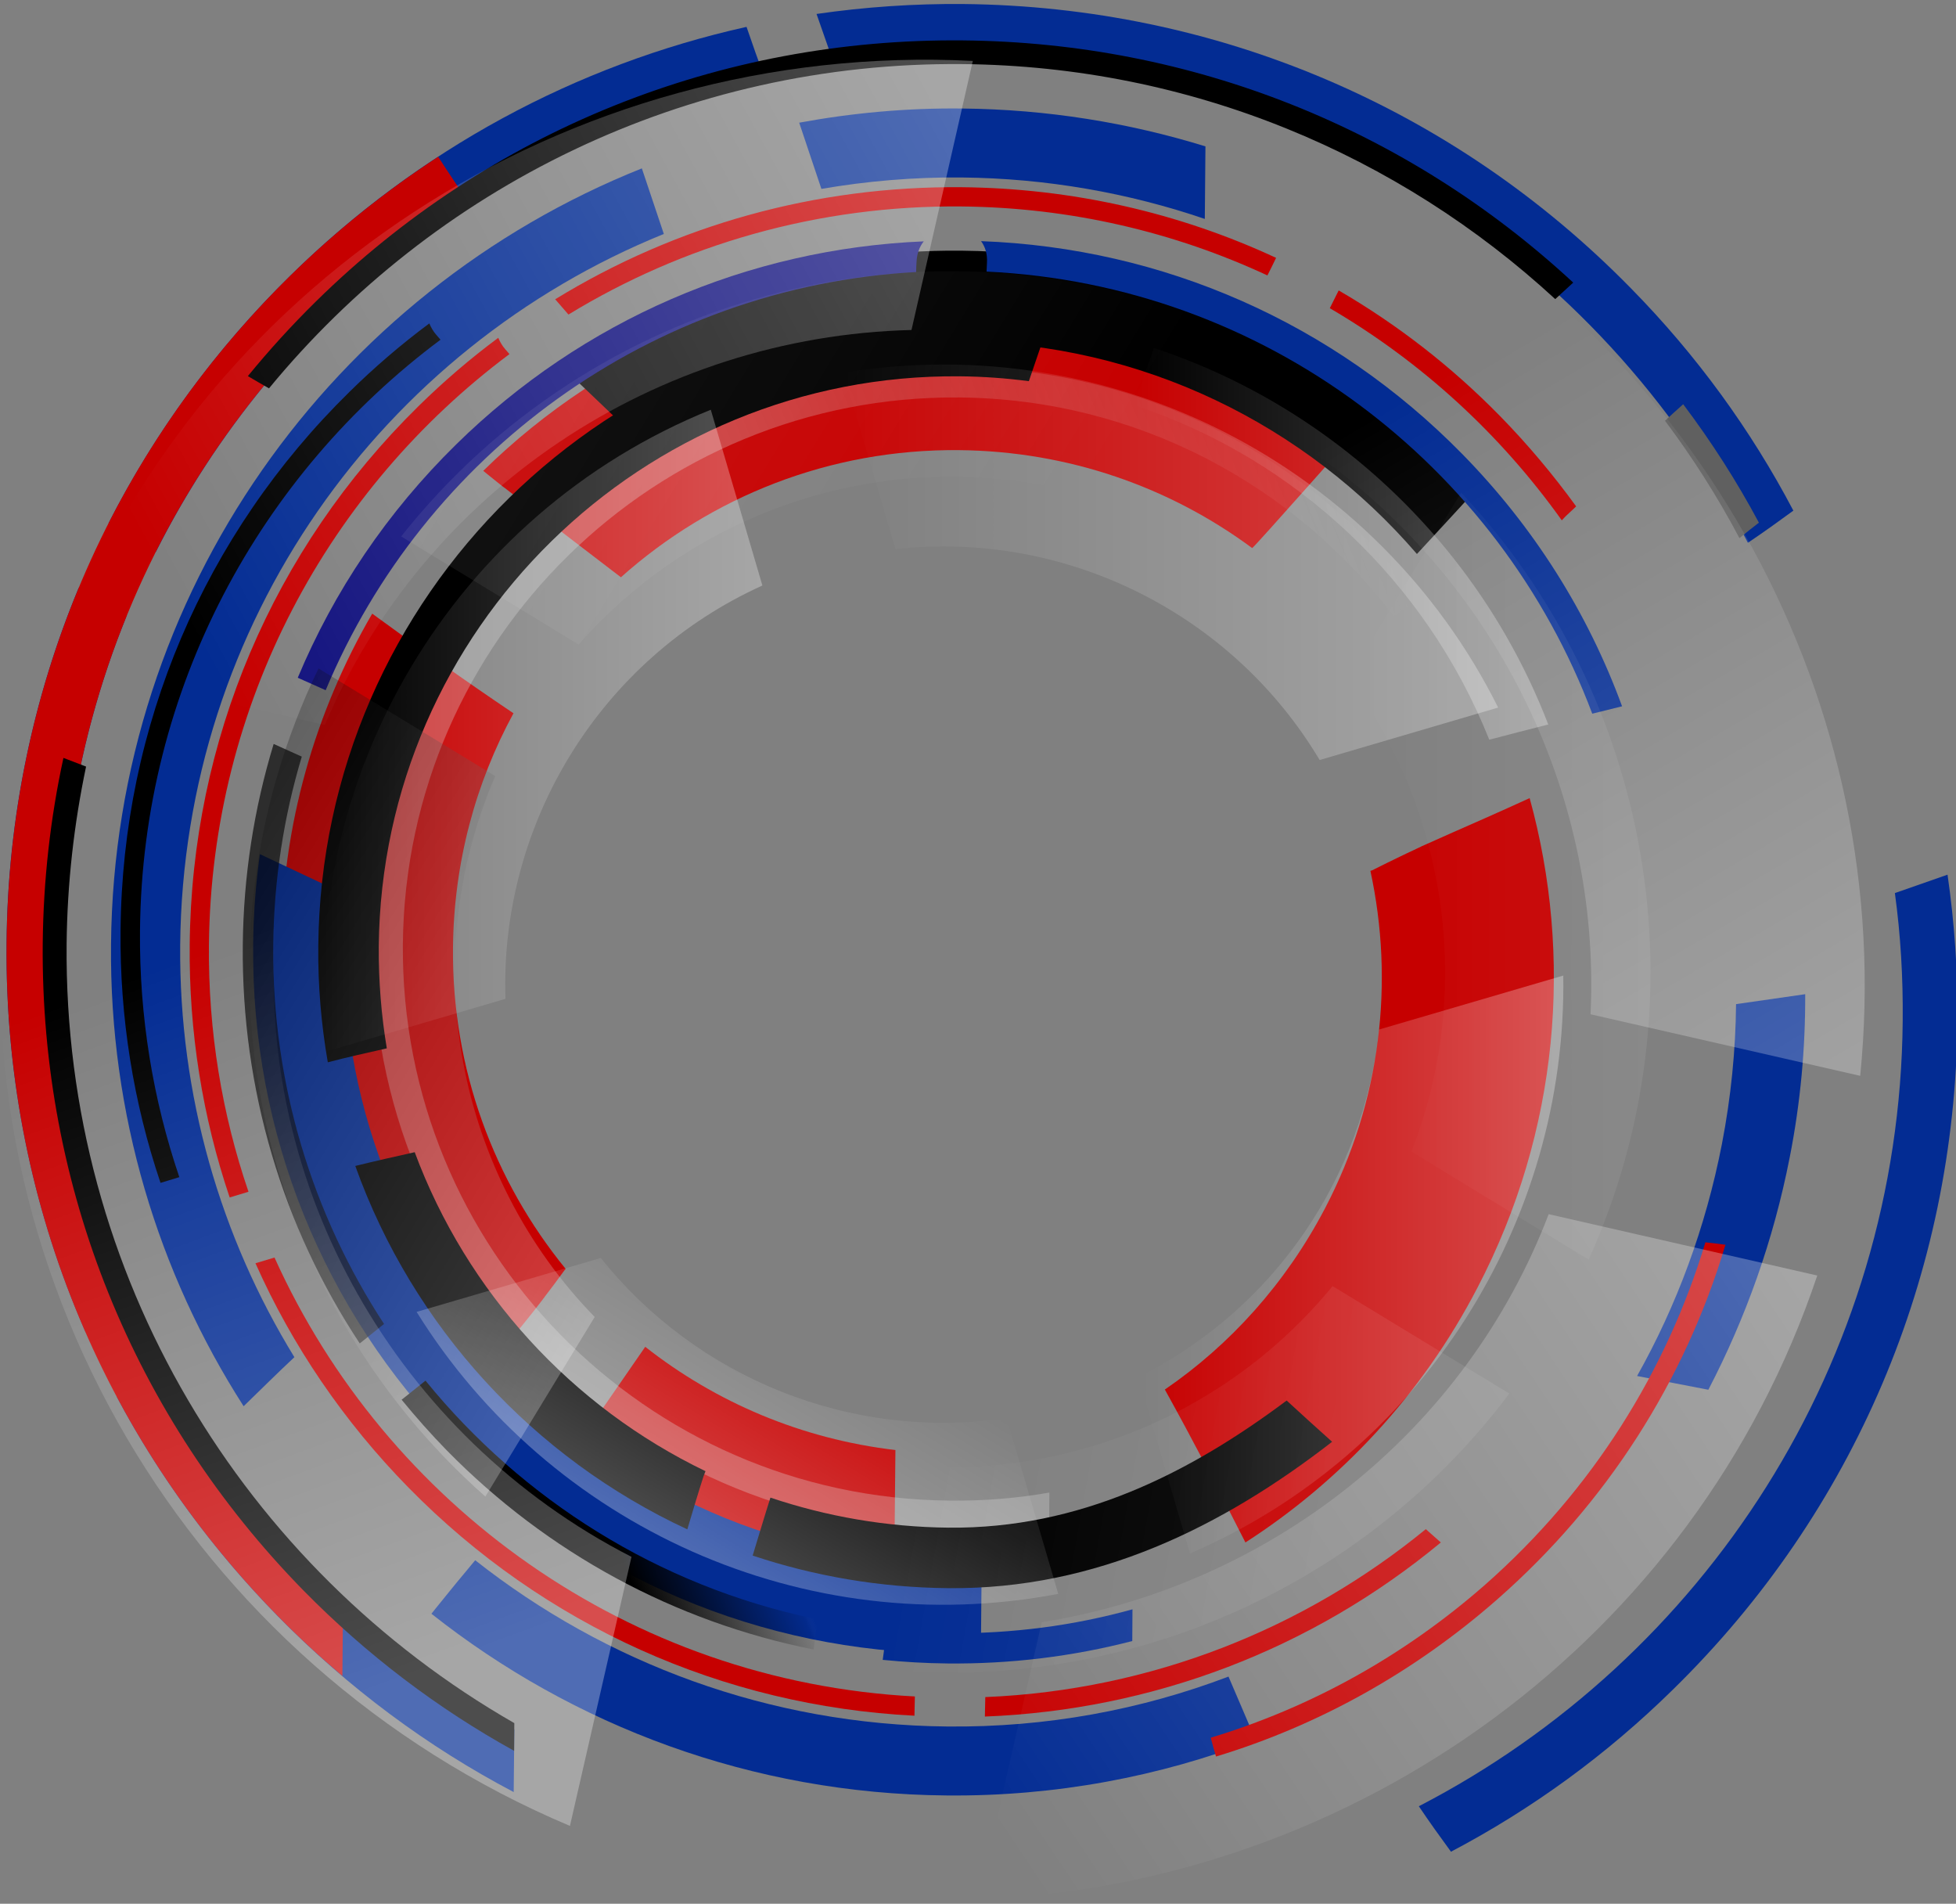 <?xml version="1.0" encoding="utf-8"?>
<!-- Generator: Adobe Illustrator 27.2.0, SVG Export Plug-In . SVG Version: 6.00 Build 0)  -->
<svg version="1.1" xmlns="http://www.w3.org/2000/svg" xmlns:xlink="http://www.w3.org/1999/xlink" x="0px" y="0px"
	 viewBox="0 0 924.9 900" style="enable-background:new 0 0 924.9 900;" xml:space="preserve">
<rect x="0" y="0" width="924.9" height="900" fill="#808080" stroke="none"/>
<style type="text/css">
	.st0{display:none;}
	.st1{display:inline;}
	.st2{fill:#C60000;}
	.st3{opacity:0.3;}
	.st4{fill:url(#SVGID_1_);}
	.st5{fill:#032C93;}
	.st6{fill:#606060;}
	.st7{opacity:0.65;enable-background:new    ;}
	.st8{fill:url(#SVGID_00000101818474928302470410000003004571815497868724_);}
	.st9{fill:#10107D;}
	.st10{fill:url(#SVGID_00000141437547497509043840000013356947678001099928_);}
	.st11{opacity:0.24;}
	.st12{fill:url(#SVGID_00000178188620206744344100000015553115370732866229_);}
	.st13{fill:url(#SVGID_00000004529318075745215420000007691084788175810972_);}
	.st14{fill:url(#SVGID_00000062891265024445059020000012215875617657113765_);}
	.st15{fill:url(#SVGID_00000014612034988965433350000007623088507588732548_);}
	.st16{fill:url(#SVGID_00000080168746547094191500000007793778700675870361_);}
	.st17{fill:url(#SVGID_00000105416546371249178050000004988340113530506897_);}
	.st18{fill:url(#SVGID_00000034802972079114688130000015547134828371282331_);}
	.st19{fill:url(#SVGID_00000182530746804935344570000003734494526240889516_);}
	.st20{fill:url(#SVGID_00000033359511469019309250000002669429657594817152_);}
	.st21{fill:url(#SVGID_00000060011784272949612180000010129331400394796476_);}
	.st22{fill:url(#SVGID_00000101103862829819330140000007285168577244802436_);}
	.st23{fill:url(#SVGID_00000111887213192230685500000014147338697014611847_);}
</style>
<g id="Layer_1">
	<g id="Livello_2" class="st0">
		<rect x="-0.6" y="-15" class="st1" width="911.5" height="917.1"/>
	</g>
	<g id="Livello_1">
		<g>
			<g>
				<g>
					<g>
						<g>
							<path class="st2" d="M230.6,646.7c6.9-8.4,13.7-16.8,20.5-25.3c0.2-0.2,0.3-0.4,0.4-0.5c0.9-1.1,1.7-2.2,2.6-3.3
								c1.4-1.8,2.8-3.6,4.1-5.4c2.7-3.5,5.4-7.1,8-10.7c0.4-0.6,0.8-1.1,1.3-1.6c-33.8-41.4-53.9-94.4-53.3-152
								c0.4-40.1,10.7-77.8,28.6-110.7c-22.6-15.2-44.8-31-66.8-47.1c-26.9,46.2-42.6,99.8-43.1,157.1
								c-0.8,83.7,30.8,160.2,83.1,217.5C220.8,658.7,225.7,652.7,230.6,646.7z"/>
							<path class="st2" d="M702.2,386.8c-10,4.4-19.8,8.7-29.8,13.2c-0.3,0.1-0.4,0.2-0.6,0.3c-1.3,0.6-2.5,1.2-3.8,1.8
								c-2.1,1-4.1,1.9-6.1,2.9c-4,1.9-8,3.9-12,5.9c-0.6,0.4-1.2,0.6-1.9,0.8c11.3,52.2,5.2,108.6-21.5,159.6
								c-18.6,35.5-44.9,64.5-75.7,85.6c13.2,23.8,25.8,48,38.1,72.3c44.9-28.9,83.3-69.6,109.7-120.4
								c38.7-74.2,45.3-156.7,24.7-231.5C716.4,380.5,709.3,383.6,702.2,386.8z"/>
							<path class="st2" d="M305.1,636.7c-15.4,22.4-31,44.6-46.1,67.2c46.2,35.1,102.4,57.8,163.6,63.3l0.8-81.7
								C379,680.3,338.4,662.9,305.1,636.7z"/>
							<path class="st2" d="M454.3,131.6c-87.8-0.8-167.7,34-225.8,91c2.6,2.1,5.1,4.1,7.7,6.2c0.5,0.4,1,0.8,1.4,1.1
								c0.3,0.2,0.7,0.5,1.1,0.8c2.1,1.6,4.1,3.2,6.2,4.8c9.7,7.5,19.4,15,29.1,22.4c6.5,5,13.1,10,19.6,15
								c42.5-37.9,98.6-60.7,159.9-60.1c51.9,0.5,99.8,17.6,138.6,46.3c1.4-0.8,50.4-56.4,54.5-60.7
								C593.4,157.3,526.8,132.3,454.3,131.6z"/>
						</g>
						<g class="st3">
							
								<linearGradient id="SVGID_1_" gradientUnits="userSpaceOnUse" x1="-1586.329" y1="-718.894" x2="-1045.398" y2="-718.894" gradientTransform="matrix(-0.925 0.38 -0.38 -0.925 -1044.645 282.555)">
								<stop  offset="0" style="stop-color:#FFFFFF;stop-opacity:0"/>
								<stop  offset="2.798380e-02" style="stop-color:#FBFBFB;stop-opacity:5.394638e-02"/>
								<stop  offset="0.173" style="stop-color:#EAEAEA;stop-opacity:0.333"/>
								<stop  offset="0.33" style="stop-color:#DFDFDF;stop-opacity:0.635"/>
								<stop  offset="0.519" style="stop-color:#DCDCDC"/>
							</linearGradient>
							<path class="st4" d="M190.5,446.2c1.4-143.8,119.4-259.6,263.2-258.3c83.9,0.8,158.2,41.3,205.4,103.5
								c3.9-2.8,7.7-5.6,11.6-8.4c-49.8-65.7-128.3-108.6-216.8-109.4c-151.7-1.4-276.2,120.8-277.6,272.5s120.8,276.2,272.5,277.6
								c16.1,0.2,31.9-1.1,47.3-3.6l0.1-14.5c-15.3,2.7-31.1,4-47.3,3.8C305.1,708.1,189.2,590,190.5,446.2z"/>
						</g>
						<g>
							<path class="st5" d="M162.6,447.4c0.1-8.2,0.5-16.3,1.3-24.3c-13.7-6.4-27.3-12.9-41-19.3c-2,14.2-3.1,28.6-3.2,43.2
								c-0.8,88.6,32.9,172.1,94.9,235.4c62,63.2,145,98.5,233.5,99.3c5.3,0,10.5,0,15.7-0.2l0.4-43c-5.2,0.2-10.5,0.3-15.7,0.3
								C289.4,737.2,161.1,606.5,162.6,447.4z"/>
							<path d="M687.9,217.8c-62-63.2-145-98.5-233.5-99.3c-68-0.6-133.1,19.1-188.3,56.4c2.4,1.5,4.6,3.2,6.7,5.2
								c8.7,8.3,17.4,16.6,26.1,24.9c45-28.1,98.2-44.2,155.1-43.6c86.4,0.8,163.6,39.7,216,100.5c9.8-10.6,19.6-21.2,29.4-31.9
								C695.7,226,691.9,221.9,687.9,217.8z"/>
						</g>
						<g>
							<path class="st5" d="M313.9,110.6c-3.5-10.3-6.9-20.7-10.4-31C157.7,137.8,54,279.7,52.5,446.4
								c-0.8,80.4,22.3,155.4,62.7,218.4c8-7.8,15.9-15.6,24-23.2c-34.8-56.7-54.6-123.5-54-194.8
								C86.6,294.2,180.9,164.5,313.9,110.6z"/>
							<path class="st5" d="M455,51.3c-26.4-0.3-52.1,2.1-77.1,6.7c3.5,10.4,7,20.9,10.5,31.3c21.5-3.7,43.7-5.6,66.3-5.4
								c40.2,0.4,78.9,7.3,115,19.6l0.3-34.3C533.7,58,495.1,51.7,455,51.3z"/>
							<path class="st5" d="M846.3,547c5.1-25.9,7.4-51.6,7.3-77c-10.9,1.6-21.8,3.1-32.7,4.7c-0.2,21.8-2.4,44-6.7,66.2
								c-7.7,39.5-21.4,76.3-40.1,109.6l33.7,6.5C825.4,623.2,838.6,586.4,846.3,547z"/>
							<path class="st5" d="M580.9,792.6c-41.3,15.7-86.2,24.1-133,23.6c-84.3-0.8-161.7-30.1-223.2-78.6
								c-6.2,7.4-12.3,14.8-18.3,22.3c-0.8,1-1.6,2-2.4,3c67,53,151.5,85.1,243.5,85.9c51.5,0.5,100.9-8.9,146.2-26.3
								C589.5,812.6,585.2,802.6,580.9,792.6z"/>
						</g>
						<g>
							<path class="st2" d="M465.9,802.3c-0.1,3.1-0.1,6.1-0.2,9.2c79.5-3.1,154.6-31.8,215.6-82.3c-2.4-2.1-4.7-4.2-7.1-6.3
								C616.9,769.8,544.7,799,465.9,802.3z"/>
							<path class="st2" d="M129.8,594.5c-3,0.9-6,1.8-9,2.7c17.3,38.9,41.7,74.8,72.4,106.1c64,65.2,148.5,103.2,239.2,107.8
								c0.1-3,0.1-6.1,0.2-9.1C297.4,794.9,182.6,711.5,129.8,594.5z"/>
							<path class="st2" d="M240.9,167.4c-0.7-0.8-1.3-1.5-2-2.3c-1.4-1.6-2.5-3.5-3.3-5.4c-13.2,9.8-25.8,20.6-37.7,32.3
								C129,259.7,90.6,350.1,89.7,446.7c-0.4,41.2,6.1,81.5,18.9,119.4c3-0.9,5.9-1.8,8.9-2.7c-12.5-36.6-19.1-75.9-18.7-116.7
								C99.9,332.4,155.6,231.1,240.9,167.4z"/>
							<path d="M208.3,160.6c-0.7-0.8-1.3-1.5-2-2.3c-1.4-1.6-2.5-3.5-3.3-5.4c-13.2,9.8-25.8,20.6-37.7,32.3
								C96.4,252.8,57.9,343.2,57,439.8c-0.4,41.2,6.1,81.5,18.9,119.4c3-0.9,5.9-1.8,8.9-2.7c-12.4-36.5-19-75.8-18.6-116.6
								C67.2,325.5,123,224.2,208.3,160.6z"/>
							<path class="st2" d="M603.4,121.9c-46-21.4-96.5-32.9-148.8-33.4c-68.8-0.6-134.9,17.9-192.1,53c0.1,0.1,0.2,0.2,0.3,0.3
								c2,2.3,4,4.6,6,6.9c54.1-33,117.8-51.7,185.8-51.1c51.7,0.5,100.6,12.1,144.7,32.6C600.7,127.4,602.1,124.7,603.4,121.9z"/>
							<path class="st2" d="M575,830.4c48.5-14.7,93.8-39.9,133.1-74.4c51.7-45.4,88.6-103.3,107.8-167.6c-0.1,0-0.3,0-0.4,0
								c-3-0.4-6-0.8-9.1-1.1c-18.3,60.7-53.3,117.1-104.3,162c-38.9,34.1-83,58.1-129.6,72.2C573.3,824.5,574.1,827.5,575,830.4z"
								/>
							<path class="st2" d="M709.4,196.8c-23-23.5-48.7-43.4-76.4-59.5c-1.4,2.8-2.8,5.6-4.2,8.4c43.3,25.3,80.7,59.6,109.7,100.3
								c0.7-0.8,1.4-1.5,2.2-2.3c1.5-1.4,3.1-2.9,4.6-4.3C734.4,224.4,722.5,210.2,709.4,196.8z"/>
						</g>
						<g>
							<path class="st5" d="M80.7,652.6c-8.5,2.5-17,5-25.5,7.7c20,37.6,45.5,72.5,76.2,103.8c33.2,33.8,70.8,61.7,111.5,83.1
								l0.3-29.6C174.9,778.7,118.5,721.4,80.7,652.6z"/>
							<path class="st5" d="M65.7,622.4c-24.2-53.8-37.4-113.5-36.8-176.3c0.5-54.7,11.5-106.9,30.9-154.8
								c-7.6-4.4-15.2-8.8-22.6-13.4C15.4,330.4,3.6,387.2,3.1,445.8c-0.6,64.4,12.3,126.8,37.4,184
								C48.8,627.3,57.2,624.8,65.7,622.4z"/>
							<path class="st5" d="M353,12.7c-80.8,18-155.1,58.1-215.6,117.5c-35.4,34.7-64.2,74.3-86.1,117.2c7.3,4.7,14.8,9.1,22.4,13.5
								c56.6-112.5,162-196.3,288-223.7C358.7,29.1,355.8,20.9,353,12.7z"/>
							<path class="st5" d="M771.1,136.2C687.3,50.7,575.2,3.1,455.5,1.9c-23.4-0.2-46.6,1.4-69.4,4.7c2.9,8.3,5.8,16.6,8.7,24.9
								c19.7-2.7,39.9-3.9,60.4-3.7C617,29.2,756.9,122,826.5,256.6c7.3-4.9,14.4-10,21.5-15.2C827.9,203.2,802.2,167.8,771.1,136.2
								z"/>
							<path class="st5" d="M791.3,798.5c85.5-83.8,133.1-195.9,134.3-315.6c0.2-23.4-1.4-46.6-4.7-69.4c-8.3,2.9-16.6,5.8-24.9,8.7
								c2.7,19.7,3.9,39.9,3.7,60.4c-1.4,161.8-94.2,301.7-228.8,371.3c4.9,7.3,10,14.4,15.2,21.5
								C724.3,855.3,759.7,829.6,791.3,798.5z"/>
						</g>
						<g>
							<path class="st2" d="M28.9,446.1c1.4-146.9,78-275.8,192.8-350.4c-5-7.1-9.8-14.3-14.5-21.6c-24.8,16.2-48.2,34.9-69.8,56.1
								C51.9,214.1,4.2,326.2,3.1,445.9S47.5,678.6,131.4,764c9.8,10,20,19.4,30.5,28.3l0.3-34.6C79.2,679.8,27.8,568.7,28.9,446.1z
								"/>
						</g>
						<g>
							<path d="M31.5,446.2c0.3-28.7,3.5-56.7,9.2-83.8c-3.6-1.4-7.1-2.7-10.7-4.1c-6.2,28.5-9.5,57.9-9.8,87.8
								C19.2,561.2,63,669.8,143.6,752c29.8,30.3,63.3,55.7,99.5,75.7l0.1-13.1C115.6,741.5,30,603.4,31.5,446.2z"/>
							<path d="M455.3,19.1C340.2,18,231.5,61.8,149.4,142.5c-11.5,11.3-22.2,23.1-32.2,35.3c3.3,2,6.7,3.9,10,5.8
								C205,89,323.4,29.1,455.2,30.3c108.1,1,206.3,43,280.2,111.1c2.8-2.6,5.7-5.2,8.5-7.8C665.1,60.6,563.4,20.1,455.3,19.1z"/>
							<path class="st6" d="M787.3,198.9c13.1,17.5,24.9,36,35.2,55.5c3-2.5,6.1-4.9,9.2-7.3c-10.4-19.5-22.4-38.2-35.8-56
								C793,193.7,790.1,196.3,787.3,198.9z"/>
						</g>
						<g>
							<path class="st7" d="M181.6,625.9c-33.6-51.4-53-112.9-52.4-178.8c0.3-31.1,5-61.1,13.5-89.4c-4.4-2-8.8-4-13.3-6
								c-9.3,30.5-14.3,62.5-14.6,95.3c-0.6,67.8,18.7,132.7,55.3,188.1C174,632,177.8,628.9,181.6,625.9z"/>
							
								<linearGradient id="SVGID_00000122680099303244469670000011009359405790092183_" gradientUnits="userSpaceOnUse" x1="-1138.849" y1="-909.67" x2="-997.65" y2="-909.67" gradientTransform="matrix(-0.925 0.38 -0.38 -0.925 -1044.645 282.555)">
								<stop  offset="0" style="stop-color:#FFFFFF;stop-opacity:0"/>
								<stop  offset="2.798367e-02" style="stop-color:#000000;stop-opacity:5.000000e-02"/>
								<stop  offset="0.173" style="stop-color:#000000;stop-opacity:0.33"/>
								<stop  offset="0.33" style="stop-color:#000000;stop-opacity:0.64"/>
								<stop  offset="0.519" style="stop-color:#000000"/>
							</linearGradient>
							<path style="fill:url(#SVGID_00000122680099303244469670000011009359405790092183_);" d="M386.3,768.1
								c-0.5-0.9-1-1.9-1.3-2.9c-73.7-15.5-138-56.2-183.8-112.5c-3.5,2.8-7,5.6-10.5,8.4c-0.3,0.2-0.5,0.4-0.8,0.6
								c6.7,8.2,13.8,16.2,21.3,23.9c47.8,48.7,107.9,81.1,173.5,94.2C385.2,775.9,385.8,772,386.3,768.1z"/>
							<path class="st5" d="M448.2,772.1c-9.7-0.1-19.4-0.7-28.9-1.6c-0.6,4.7-1.3,9.5-1.9,14.2c10.1,1,20.3,1.6,30.6,1.7
								c29.9,0.3,59.2-3.3,87.4-10.6l0.1-15C507.8,768.5,478.5,772.4,448.2,772.1z"/>
							<path class="st5" d="M691.3,214.5c-60.7-61.8-141.1-97.3-227.4-100.5c1.9,2.6,3,5.9,2.8,10c-0.1,1.5-0.1,2.9-0.2,4.4
								c131.5,6.2,242.3,91.5,286.4,209c4.7-1.2,9.4-2.3,14.1-3.5C750.8,289.7,725.3,249.1,691.3,214.5z"/>
							<path class="st9" d="M433.4,123.7c0.2-3.9,1.4-7.1,3.4-9.6c-83.2,3.5-161.2,37.2-221.1,96c-32.6,32-57.8,69.4-74.9,110.3
								c4.4,2,8.8,3.9,13.2,5.9c46.4-111.2,153.4-190.7,279.2-197.7C433.2,126.9,433.3,125.3,433.4,123.7z"/>
						</g>
						<g>
							<path d="M182.9,495.6c-2.6-15.6-3.9-31.7-3.8-48.1c1.4-150.1,124.7-271,274.7-269.6c11.1,0.1,22,0.9,32.7,2.3
								c3.1-9.2,6.3-18.4,9.5-27.6c-13.7-2-27.7-3.2-41.9-3.3c-165.9-1.6-302.1,132.1-303.6,298c-0.2,18.7,1.4,37,4.5,54.9
								C164.2,499.8,173.6,497.7,182.9,495.6z"/>
							<path d="M332.7,697.8c0.3-0.8,0.6-1.6,0.9-2.3c-63.2-30.4-112.9-84.6-137.5-150.8c-9.4,2.1-18.8,4.2-28.1,6.5
								c27.2,76,84.2,138,157,171.8C327.5,714.6,330,706.2,332.7,697.8z"/>
							<path d="M608.4,662.1c-46,34.4-98,60.7-159.8,60.1c-29.5-0.3-57.8-5.3-84.3-14.2c-2.9,9.1-5.6,18.2-8.4,27.4
								c29.1,9.7,60.1,15.1,92.4,15.4c70.3,0.7,130-29.2,181.6-69.2C622.7,675.2,615.6,668.7,608.4,662.1z"/>
							
								<linearGradient id="SVGID_00000089564437214203762390000004598753895700975294_" gradientUnits="userSpaceOnUse" x1="536.16" y1="257.1" x2="732.06" y2="257.1">
								<stop  offset="0" style="stop-color:#FFFFFF;stop-opacity:0"/>
								<stop  offset="1" style="stop-color:#FFFFFF;stop-opacity:0.3"/>
							</linearGradient>
							<path style="fill:url(#SVGID_00000089564437214203762390000004598753895700975294_);" d="M545.6,164.5c-3.2,9-6.3,18-9.4,27
								c76.7,25.3,138.3,83.7,168,158.2c9.3-2.5,18.6-4.8,27.9-7.2C699.9,258.8,631.3,192.8,545.6,164.5z"/>
						</g>
					</g>
				</g>
			</g>
			<g>
				<g>
					<g class="st11">
						
							<linearGradient id="SVGID_00000024708080821853231240000001090984475851069102_" gradientUnits="userSpaceOnUse" x1="637.56" y1="414.2" x2="780.413" y2="414.2">
							<stop  offset="0" style="stop-color:#FFFFFF;stop-opacity:0"/>
							<stop  offset="1" style="stop-color:#FFFFFF;stop-opacity:0.3"/>
						</linearGradient>
						<path style="fill:url(#SVGID_00000024708080821853231240000001090984475851069102_);" d="M751.2,595.5
							c55.6-123,30-266.4-60.3-362.6l-53.3,87.6c46.9,63.6,59.3,148.4,29.8,223.9L751.2,595.5z"/>
						
							<linearGradient id="SVGID_00000156588824142913954910000010012522149888999335_" gradientUnits="userSpaceOnUse" x1="434.043" y1="683.031" x2="629.428" y2="718.342">
							<stop  offset="0" style="stop-color:#FFFFFF;stop-opacity:0"/>
							<stop  offset="1" style="stop-color:#FFFFFF;stop-opacity:0.3"/>
						</linearGradient>
						<path style="fill:url(#SVGID_00000156588824142913954910000010012522149888999335_);" d="M713.7,658.8L630.1,608
							c-53.5,65.3-137.2,95.6-218,82.7l-53.3,87.6C488.3,815,630.5,769.4,713.7,658.8z"/>
						
							<linearGradient id="SVGID_00000153700038921861999640000016943731628485767856_" gradientUnits="userSpaceOnUse" x1="-1048.542" y1="-2344.797" x2="-1048.542" y2="-2074.712" gradientTransform="matrix(-0.52 0.854 -0.854 -0.52 -2053.54 -51.681)">
							<stop  offset="0" style="stop-color:#FFFFFF;stop-opacity:0"/>
							<stop  offset="1" style="stop-color:#FFFFFF;stop-opacity:0.3"/>
						</linearGradient>
						<path style="fill:url(#SVGID_00000153700038921861999640000016943731628485767856_);" d="M273.6,304.7
							c60.7-69,156.5-95.7,243.4-69.3l51.7-84.9c-134.3-52.1-288.8-10.9-379,103.1L273.6,304.7z"/>
						
							<linearGradient id="SVGID_00000074419622093374173580000000653856299159463607_" gradientUnits="userSpaceOnUse" x1="-685.654" y1="-2344.782" x2="-685.654" y2="-2073.771" gradientTransform="matrix(-0.52 0.854 -0.854 -0.52 -2053.54 -51.681)">
							<stop  offset="0" style="stop-color:#FFFFFF"/>
							<stop  offset="1" style="stop-color:#000000"/>
						</linearGradient>
						<path style="fill:url(#SVGID_00000074419622093374173580000000653856299159463607_);" d="M281.2,622.6
							c-65.3-67.1-84.8-168.3-47-255.7L150.6,316C86,450,119.5,610.3,229.5,707.5L281.2,622.6z"/>
					</g>
				</g>
				<g>
					
						<linearGradient id="SVGID_00000081642699614156865830000010236492763888404664_" gradientUnits="userSpaceOnUse" x1="538.16" y1="597.8" x2="739.195" y2="597.8">
						<stop  offset="0" style="stop-color:#FFFFFF;stop-opacity:0"/>
						<stop  offset="1" style="stop-color:#FFFFFF;stop-opacity:0.3"/>
					</linearGradient>
					<path style="fill:url(#SVGID_00000081642699614156865830000010236492763888404664_);" d="M562.7,734.4
						C672.3,687.1,741,578,739.2,461.2l-87.1,25.5c-7.2,69.6-49.6,132.4-113.9,164.3L562.7,734.4z"/>
					
						<linearGradient id="SVGID_00000049924894141149287140000005786238173462138284_" gradientUnits="userSpaceOnUse" x1="-698.87" y1="-2435.851" x2="-565.206" y2="-2435.851" gradientTransform="matrix(-0.52 0.854 -0.854 -0.52 -2053.54 -51.681)">
						<stop  offset="0" style="stop-color:#FFFFFF;stop-opacity:0"/>
						<stop  offset="1" style="stop-color:#FFFFFF;stop-opacity:0.3"/>
					</linearGradient>
					<path style="fill:url(#SVGID_00000049924894141149287140000005786238173462138284_);" d="M500.4,753.5L476,670.4
						c-73.9,10.9-146.8-19.2-191.9-75.7L197,620.2C259.9,721.5,380.2,776.4,500.4,753.5z"/>
					
						<linearGradient id="SVGID_00000025442169598076773010000001531787047801479096_" gradientUnits="userSpaceOnUse" x1="398.86" y1="265.811" x2="708.36" y2="265.811">
						<stop  offset="0" style="stop-color:#FFFFFF;stop-opacity:0"/>
						<stop  offset="1" style="stop-color:#FFFFFF;stop-opacity:0.3"/>
					</linearGradient>
					<path style="fill:url(#SVGID_00000025442169598076773010000001531787047801479096_);" d="M423.4,259.6
						c80.8-9,159.4,30.6,200.6,99.7l84.4-24.8c-56.9-114.1-182.6-179.2-309.5-158.3L423.4,259.6z"/>
					
						<linearGradient id="SVGID_00000150818299936902193950000011527008261635519370_" gradientUnits="userSpaceOnUse" x1="152.839" y1="345.35" x2="360.46" y2="345.35">
						<stop  offset="0" style="stop-color:#FFFFFF;stop-opacity:0"/>
						<stop  offset="1" style="stop-color:#FFFFFF;stop-opacity:0.3"/>
					</linearGradient>
					<path style="fill:url(#SVGID_00000150818299936902193950000011527008261635519370_);" d="M239,472.2
						c-2.7-82.8,44.8-160.7,121.5-195.4l-24.4-83.1C214.1,243,140.5,367.9,154.6,497L239,472.2z"/>
				</g>
				<g>
					
						<linearGradient id="SVGID_00000090269131307322278530000005411686657682462348_" gradientUnits="userSpaceOnUse" x1="678.313" y1="178.492" x2="898.809" y2="553.664">
						<stop  offset="0" style="stop-color:#FFFFFF;stop-opacity:0"/>
						<stop  offset="1" style="stop-color:#FFFFFF;stop-opacity:0.3"/>
					</linearGradient>
					<path style="fill:url(#SVGID_00000090269131307322278530000005411686657682462348_);" d="M879.6,508.6
						C897.3,332.4,804,164.1,649.2,81.3l-30,131.2c86.3,60,137.9,160.6,132.9,267L879.6,508.6z"/>
					
						<linearGradient id="SVGID_00000065762614902672255290000001052306743438988959_" gradientUnits="userSpaceOnUse" x1="464.01" y1="864.316" x2="862.22" y2="597.746">
						<stop  offset="0" style="stop-color:#FFFFFF;stop-opacity:0"/>
						<stop  offset="1" style="stop-color:#FFFFFF;stop-opacity:0.3"/>
					</linearGradient>
					<path style="fill:url(#SVGID_00000065762614902672255290000001052306743438988959_);" d="M859.3,603l-127-29
						c-39.6,103.5-132.4,175.7-239.7,192.9l-30,131.2C641.6,890.6,801.5,775.1,859.3,603z"/>
					
						<linearGradient id="SVGID_00000006705754512726724870000011156173881892632750_" gradientUnits="userSpaceOnUse" x1="76.543" y1="274.073" x2="457.201" y2="66.741">
						<stop  offset="0" style="stop-color:#FFFFFF;stop-opacity:0"/>
						<stop  offset="1" style="stop-color:#FFFFFF;stop-opacity:0.3"/>
					</linearGradient>
					<path style="fill:url(#SVGID_00000006705754512726724870000011156173881892632750_);" d="M153.6,342.7
						C200.7,231.7,310.2,159,431,156l29-127.2C268.5,19.1,91.2,134.2,26,313.5L153.6,342.7z"/>
					
						<linearGradient id="SVGID_00000150092851617484134620000000170143453518129836_" gradientUnits="userSpaceOnUse" x1="81.859" y1="454.36" x2="204.722" y2="786.75">
						<stop  offset="0" style="stop-color:#FFFFFF;stop-opacity:0"/>
						<stop  offset="1" style="stop-color:#FFFFFF;stop-opacity:0.3"/>
					</linearGradient>
					<path style="fill:url(#SVGID_00000150092851617484134620000000170143453518129836_);" d="M298.6,736
						C187.8,679.2,120,561,130.4,436.5l-127-29C-21,601.2,89.5,787.3,269.5,863.2L298.6,736z"/>
				</g>
			</g>
		</g>
	</g>
</g>
<g id="Layer_2">
</g>
</svg>
